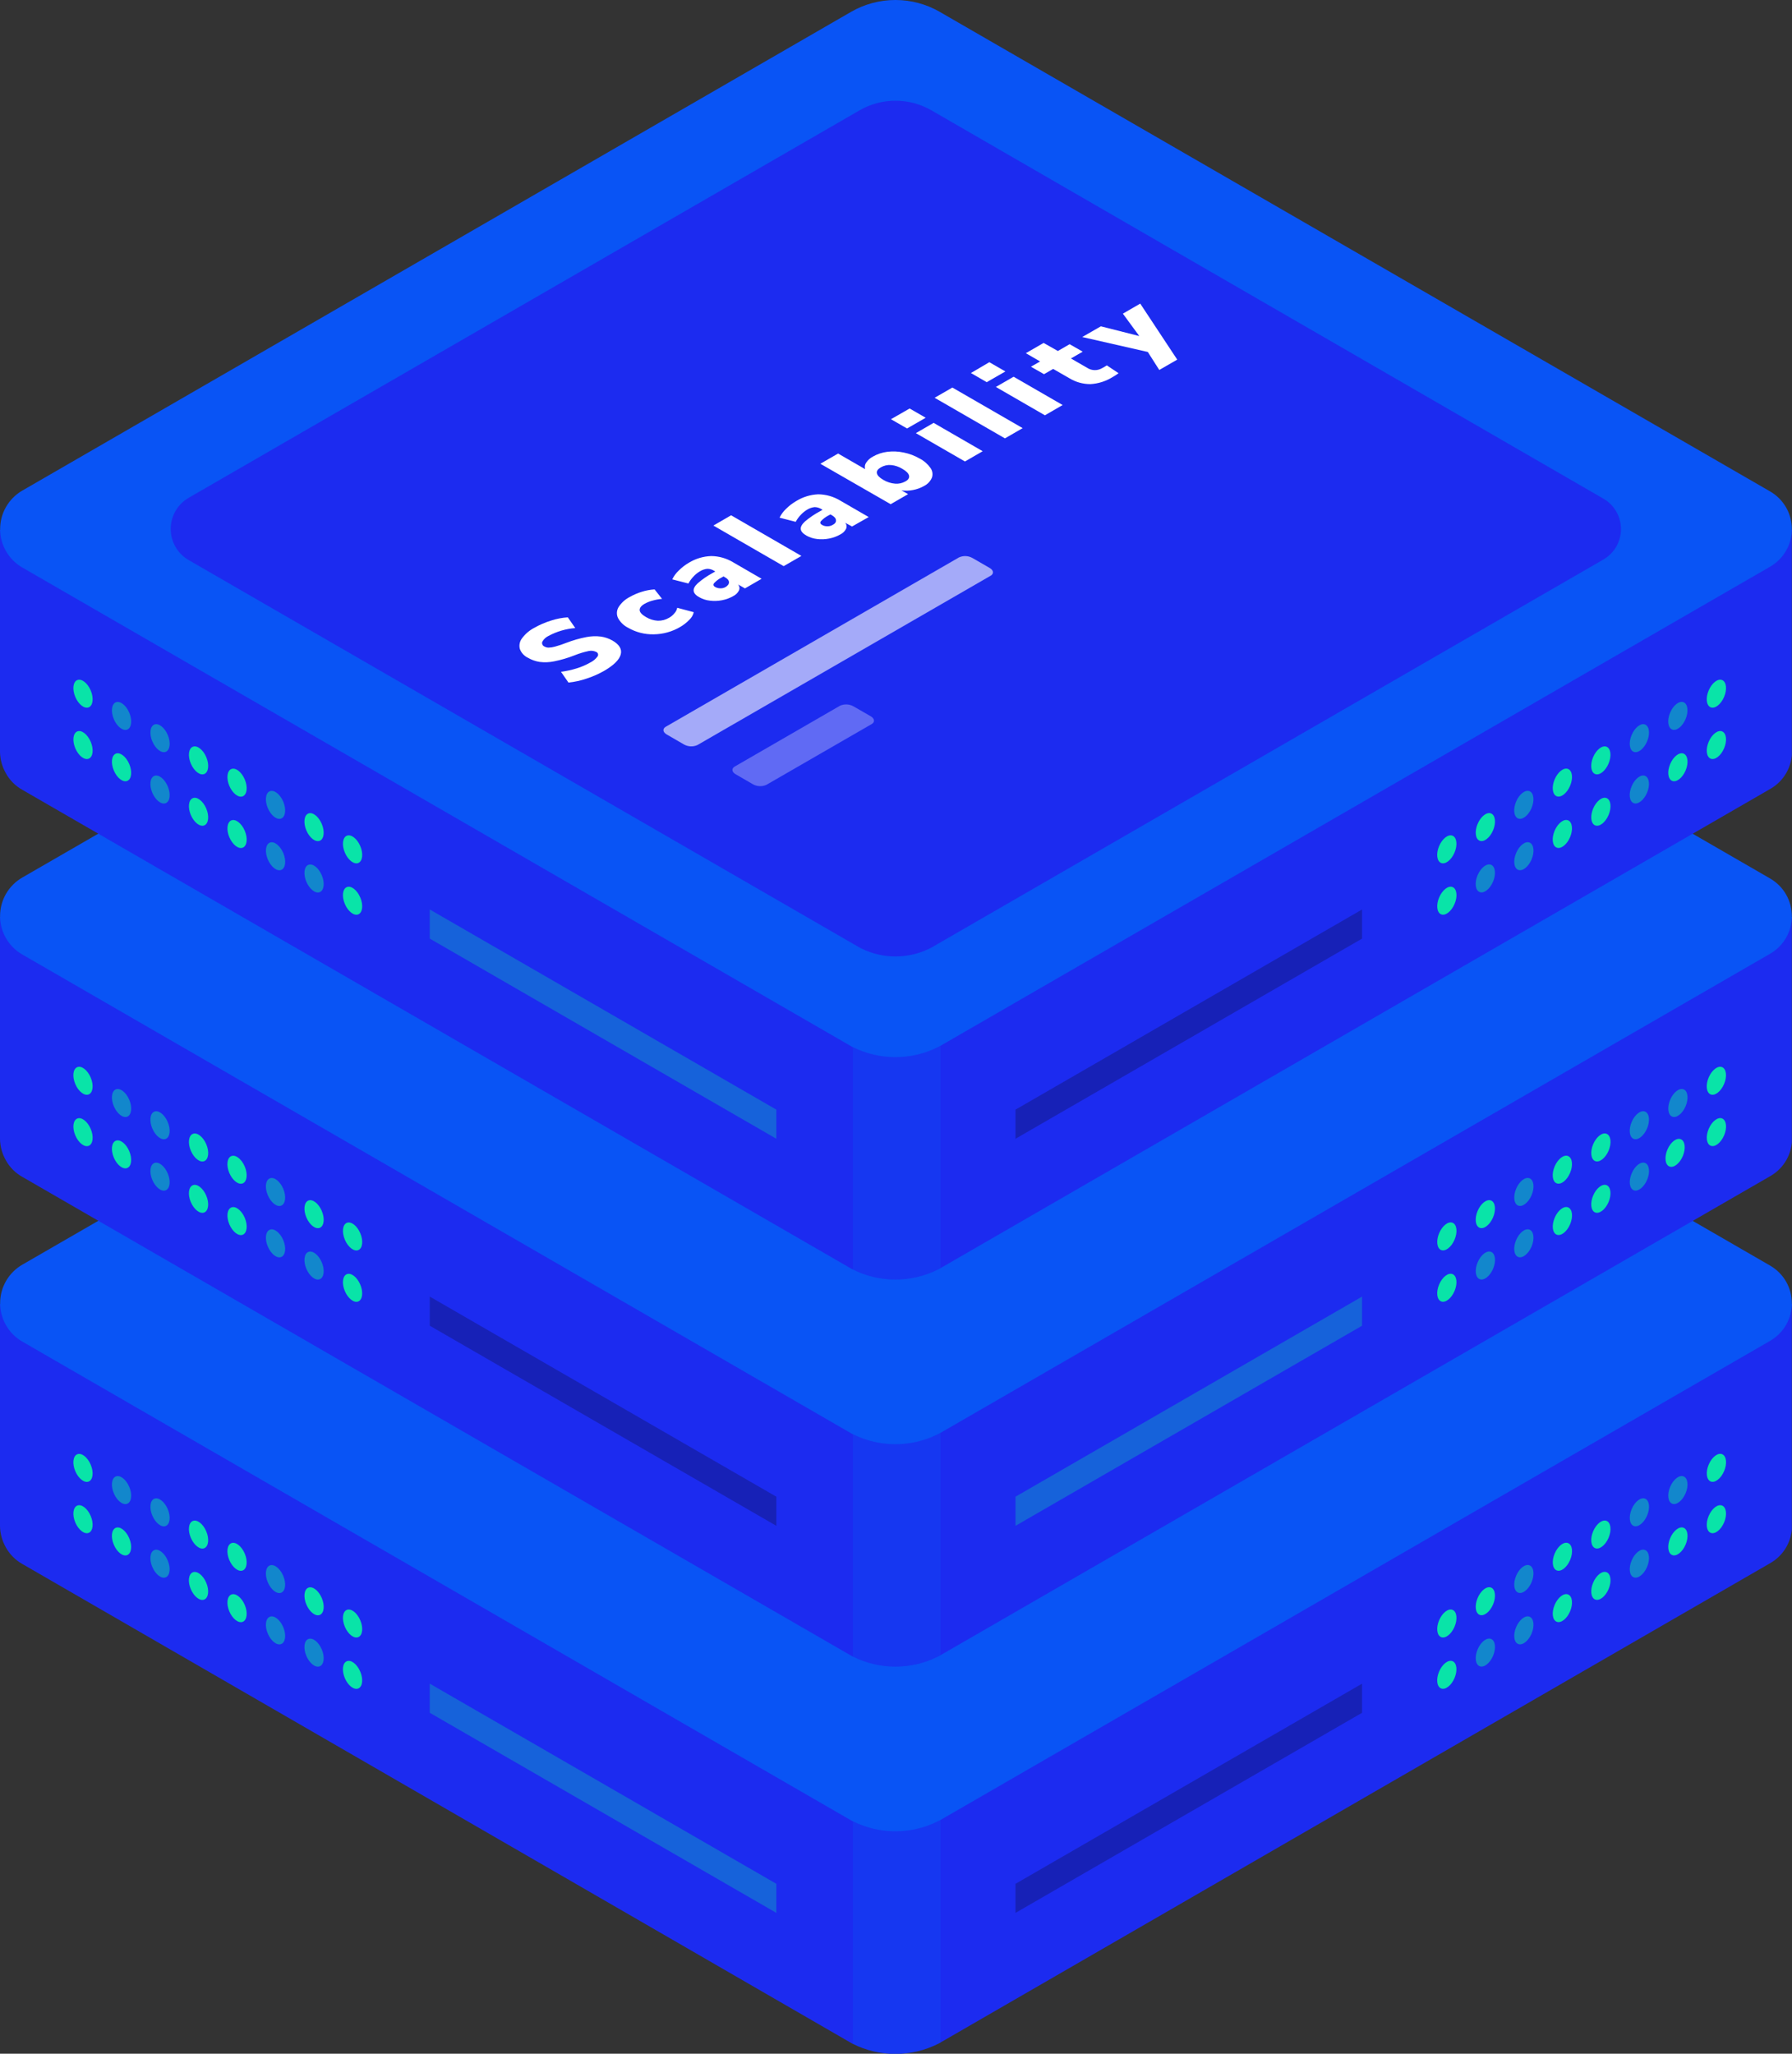 <svg width="480" height="550" viewBox="0 0 480 550" fill="none" xmlns="http://www.w3.org/2000/svg">
<rect x="0" y="0" width="480" height="550" fill="#333333" stroke="none"/>
<g clip-path="url(#clip0_1_2562)">
<path d="M480 349.22V408.33C480.047 410.41 479.531 412.465 478.506 414.276C477.482 416.087 475.987 417.588 474.18 418.62L251.92 547L251.46 547.26L251.24 547.36C247.701 549.131 243.798 550.052 239.84 550.052C235.882 550.052 231.979 549.131 228.44 547.36L228.22 547.26L6 418.86C4.152 417.823 2.627 416.298 1.59 414.45C0.596 412.718 0.049 410.766 0 408.77L0 349.22H90.83L227.92 270.08C231.539 267.982 235.647 266.878 239.83 266.878C244.013 266.878 248.121 267.982 251.74 270.08L388.82 349.22H480Z" fill="#1C2BF0"/>
<path d="M474.14 359.09L251.92 487.4L251.46 487.66L251.24 487.75C247.702 489.525 243.798 490.45 239.84 490.45C235.882 490.45 231.978 489.525 228.44 487.75L228.22 487.66L6 359.3C4.186 358.258 2.68 356.756 1.632 354.946C0.584 353.136 0.032 351.082 0.032 348.99C0.032 346.898 0.584 344.844 1.632 343.034C2.68 341.224 4.186 339.722 6 338.68L228 210.53C231.622 208.432 235.734 207.327 239.92 207.327C244.106 207.327 248.218 208.432 251.84 210.53L474.14 338.94C475.909 339.96 477.379 341.429 478.401 343.197C479.422 344.966 479.96 346.972 479.96 349.015C479.96 351.058 479.422 353.064 478.401 354.833C477.379 356.601 475.909 358.07 474.14 359.09Z" fill="#0954F5"/>
<path opacity="0.3" d="M251.92 487.4V547L251.46 547.26L251.24 547.36C247.701 549.131 243.797 550.052 239.84 550.052C235.882 550.052 231.979 549.131 228.44 547.36V487.75C231.978 489.525 235.882 490.45 239.84 490.45C243.798 490.45 247.702 489.525 251.24 487.75L251.46 487.66L251.92 487.4Z" fill="#0954F5"/>
<path d="M389.608 435.663C390.464 433.65 390.236 431.626 389.097 431.142C387.959 430.658 386.342 431.896 385.486 433.909C384.629 435.921 384.858 437.945 385.996 438.43C387.135 438.914 388.752 437.675 389.608 435.663Z" fill="#09E4A8"/>
<path d="M399.924 429.697C400.78 427.685 400.551 425.661 399.413 425.176C398.275 424.692 396.658 425.931 395.801 427.943C394.945 429.956 395.174 431.98 396.312 432.464C397.45 432.948 399.067 431.71 399.924 429.697Z" fill="#09E4A8"/>
<path opacity="0.5" d="M410.236 423.747C411.093 421.734 410.864 419.71 409.726 419.226C408.587 418.741 406.97 419.98 406.114 421.993C405.258 424.005 405.486 426.029 406.625 426.514C407.763 426.998 409.38 425.759 410.236 423.747Z" fill="#09E4A8"/>
<path d="M420.562 417.791C421.418 415.779 421.19 413.754 420.051 413.27C418.913 412.786 417.296 414.024 416.44 416.037C415.583 418.049 415.812 420.073 416.95 420.558C418.089 421.042 419.706 419.803 420.562 417.791Z" fill="#09E4A8"/>
<path d="M430.865 411.841C431.721 409.828 431.492 407.804 430.354 407.32C429.216 406.835 427.599 408.074 426.742 410.086C425.886 412.099 426.115 414.123 427.253 414.607C428.391 415.092 430.008 413.853 430.865 411.841Z" fill="#09E4A8"/>
<path opacity="0.5" d="M441.186 405.884C442.043 403.872 441.814 401.848 440.676 401.363C439.537 400.879 437.92 402.118 437.064 404.13C436.208 406.142 436.436 408.166 437.575 408.651C438.713 409.135 440.33 407.896 441.186 405.884Z" fill="#09E4A8"/>
<path opacity="0.5" d="M451.493 399.924C452.349 397.912 452.121 395.888 450.982 395.404C449.844 394.919 448.227 396.158 447.371 398.17C446.514 400.183 446.743 402.207 447.881 402.691C449.02 403.176 450.637 401.937 451.493 399.924Z" fill="#09E4A8"/>
<path d="M461.814 393.978C462.671 391.965 462.442 389.941 461.304 389.457C460.165 388.973 458.548 390.211 457.692 392.224C456.836 394.236 457.064 396.26 458.203 396.745C459.341 397.229 460.958 395.99 461.814 393.978Z" fill="#09E4A8"/>
<path d="M389.601 449.406C390.457 447.394 390.228 445.37 389.09 444.886C387.952 444.401 386.335 445.64 385.478 447.652C384.622 449.665 384.851 451.689 385.989 452.173C387.127 452.658 388.744 451.419 389.601 449.406Z" fill="#09E4A8"/>
<path opacity="0.5" d="M399.926 443.451C400.782 441.438 400.554 439.414 399.415 438.93C398.277 438.445 396.66 439.684 395.804 441.697C394.947 443.709 395.176 445.733 396.314 446.218C397.453 446.702 399.07 445.463 399.926 443.451Z" fill="#09E4A8"/>
<path opacity="0.5" d="M410.239 437.5C411.095 435.488 410.866 433.464 409.728 432.979C408.59 432.495 406.973 433.734 406.116 435.746C405.26 437.759 405.489 439.783 406.627 440.267C407.765 440.751 409.382 439.513 410.239 437.5Z" fill="#09E4A8"/>
<path d="M420.554 431.545C421.41 429.532 421.182 427.508 420.043 427.024C418.905 426.539 417.288 427.778 416.432 429.79C415.576 431.803 415.804 433.827 416.943 434.311C418.081 434.796 419.698 433.557 420.554 431.545Z" fill="#09E4A8"/>
<path d="M430.867 425.584C431.723 423.572 431.495 421.548 430.356 421.063C429.218 420.579 427.601 421.818 426.745 423.83C425.888 425.843 426.117 427.867 427.255 428.351C428.394 428.835 430.011 427.597 430.867 425.584Z" fill="#09E4A8"/>
<path opacity="0.5" d="M441.179 419.638C442.035 417.625 441.806 415.601 440.668 415.117C439.53 414.632 437.913 415.871 437.056 417.884C436.2 419.896 436.429 421.92 437.567 422.404C438.705 422.889 440.322 421.65 441.179 419.638Z" fill="#09E4A8"/>
<path d="M451.495 413.678C452.351 411.666 452.123 409.641 450.984 409.157C449.846 408.673 448.229 409.911 447.373 411.924C446.516 413.936 446.745 415.96 447.883 416.445C449.022 416.929 450.639 415.69 451.495 413.678Z" fill="#09E4A8"/>
<path d="M461.807 407.731C462.663 405.719 462.434 403.695 461.296 403.211C460.158 402.726 458.541 403.965 457.685 405.977C456.828 407.99 457.057 410.014 458.195 410.498C459.334 410.983 460.951 409.744 461.807 407.731Z" fill="#09E4A8"/>
<path d="M95.986 438.435C97.124 437.951 97.353 435.927 96.497 433.914C95.64 431.902 94.023 430.663 92.885 431.147C91.747 431.632 91.518 433.656 92.374 435.668C93.231 437.681 94.847 438.92 95.986 438.435Z" fill="#09E4A8"/>
<path d="M85.679 432.487C86.818 432.003 87.046 429.979 86.19 427.966C85.334 425.954 83.717 424.715 82.579 425.199C81.44 425.684 81.212 427.708 82.068 429.72C82.924 431.733 84.541 432.971 85.679 432.487Z" fill="#09E4A8"/>
<path opacity="0.5" d="M75.35 426.533C76.488 426.049 76.717 424.025 75.861 422.013C75.004 420 73.387 418.761 72.249 419.246C71.111 419.73 70.882 421.754 71.738 423.767C72.594 425.779 74.212 427.018 75.35 426.533Z" fill="#09E4A8"/>
<path d="M65.043 420.575C66.182 420.091 66.41 418.067 65.554 416.054C64.698 414.042 63.081 412.803 61.942 413.288C60.804 413.772 60.575 415.796 61.432 417.808C62.288 419.821 63.905 421.06 65.043 420.575Z" fill="#09E4A8"/>
<path d="M54.733 414.618C55.871 414.133 56.1 412.109 55.244 410.097C54.387 408.084 52.77 406.846 51.632 407.33C50.494 407.814 50.265 409.838 51.121 411.851C51.978 413.863 53.595 415.102 54.733 414.618Z" fill="#09E4A8"/>
<path opacity="0.5" d="M44.417 408.663C45.555 408.179 45.784 406.155 44.928 404.143C44.071 402.13 42.454 400.891 41.316 401.376C40.178 401.86 39.949 403.884 40.805 405.897C41.662 407.909 43.279 409.148 44.417 408.663Z" fill="#09E4A8"/>
<path opacity="0.5" d="M34.107 402.706C35.245 402.222 35.474 400.197 34.617 398.185C33.761 396.173 32.144 394.934 31.006 395.418C29.867 395.903 29.639 397.927 30.495 399.939C31.351 401.952 32.968 403.19 34.107 402.706Z" fill="#09E4A8"/>
<path d="M23.781 396.762C24.919 396.277 25.148 394.253 24.292 392.241C23.435 390.228 21.818 388.99 20.68 389.474C19.542 389.958 19.313 391.982 20.169 393.995C21.026 396.007 22.643 397.246 23.781 396.762Z" fill="#09E4A8"/>
<path d="M95.98 452.187C97.118 451.703 97.347 449.679 96.49 447.667C95.634 445.654 94.017 444.415 92.879 444.9C91.74 445.384 91.512 447.408 92.368 449.421C93.224 451.433 94.841 452.672 95.98 452.187Z" fill="#09E4A8"/>
<path opacity="0.5" d="M85.673 446.239C86.811 445.755 87.04 443.731 86.184 441.718C85.328 439.706 83.71 438.467 82.572 438.952C81.434 439.436 81.205 441.46 82.061 443.472C82.918 445.485 84.535 446.724 85.673 446.239Z" fill="#09E4A8"/>
<path opacity="0.5" d="M75.353 440.276C76.492 439.791 76.72 437.767 75.864 435.755C75.008 433.742 73.391 432.504 72.252 432.988C71.114 433.472 70.885 435.496 71.742 437.509C72.598 439.521 74.215 440.76 75.353 440.276Z" fill="#09E4A8"/>
<path d="M65.047 434.327C66.185 433.843 66.414 431.819 65.558 429.807C64.701 427.794 63.084 426.555 61.946 427.04C60.808 427.524 60.579 429.548 61.435 431.561C62.291 433.573 63.908 434.812 65.047 434.327Z" fill="#09E4A8"/>
<path d="M54.726 428.37C55.865 427.886 56.093 425.862 55.237 423.849C54.381 421.837 52.764 420.598 51.625 421.082C50.487 421.567 50.258 423.591 51.115 425.603C51.971 427.616 53.588 428.854 54.726 428.37Z" fill="#09E4A8"/>
<path opacity="0.5" d="M44.411 422.416C45.549 421.931 45.778 419.907 44.921 417.895C44.065 415.882 42.448 414.644 41.31 415.128C40.171 415.612 39.943 417.636 40.799 419.649C41.655 421.661 43.272 422.9 44.411 422.416Z" fill="#09E4A8"/>
<path d="M34.1 416.458C35.239 415.974 35.467 413.95 34.611 411.937C33.755 409.925 32.138 408.686 30.999 409.171C29.861 409.655 29.632 411.679 30.489 413.691C31.345 415.704 32.962 416.943 34.1 416.458Z" fill="#09E4A8"/>
<path d="M23.784 410.504C24.923 410.019 25.151 407.995 24.295 405.983C23.439 403.971 21.822 402.732 20.683 403.216C19.545 403.701 19.317 405.725 20.173 407.737C21.029 409.749 22.646 410.988 23.784 410.504Z" fill="#09E4A8"/>
<path opacity="0.3" d="M364.84 458.7L272.01 512.29V504.5L364.84 450.9V458.7Z" fill="#0A0D35"/>
<path opacity="0.3" d="M115.12 458.7L207.95 512.29V504.5L115.12 450.9V458.7Z" fill="#09E4A8"/>
<path d="M480 245.56V304.67C480.053 306.762 479.536 308.828 478.504 310.648C477.471 312.468 475.963 313.973 474.14 315L251.92 443.28L251.46 443.54L251.24 443.64C247.701 445.411 243.798 446.333 239.84 446.333C235.882 446.333 231.979 445.411 228.44 443.64L228.22 443.54L6 315.19C4.148 314.159 2.621 312.632 1.59 310.78C0.597 309.051 0.051 307.103 0 305.11L0 245.56H90.83L227.92 166.41C231.54 164.317 235.648 163.216 239.83 163.216C244.012 163.216 248.12 164.317 251.74 166.41L388.82 245.56H480Z" fill="#1C2BF0"/>
<path d="M474.14 255.42L251.92 383.73L251.46 383.99L251.24 384.09C247.701 385.861 243.798 386.783 239.84 386.783C235.883 386.783 231.979 385.861 228.44 384.09L228.22 383.99L6 255.64C4.182 254.6 2.671 253.097 1.62 251.285C0.569 249.473 0.015 247.415 0.015 245.32C0.015 243.225 0.569 241.167 1.62 239.355C2.671 237.543 4.182 236.04 6 235L228 106.84C231.624 104.747 235.735 103.645 239.92 103.645C244.105 103.645 248.216 104.747 251.84 106.84L474.14 235.27C475.91 236.29 477.379 237.759 478.401 239.527C479.423 241.296 479.961 243.302 479.961 245.345C479.961 247.388 479.423 249.394 478.401 251.163C477.379 252.931 475.91 254.4 474.14 255.42Z" fill="#0954F5"/>
<path opacity="0.3" d="M251.92 383.73V443.28L251.46 443.54L251.24 443.64C247.701 445.411 243.797 446.332 239.84 446.332C235.882 446.332 231.979 445.411 228.44 443.64V384.09C231.979 385.861 235.882 386.782 239.84 386.782C243.797 386.782 247.701 385.861 251.24 384.09L251.46 383.99L251.92 383.73Z" fill="#0954F5"/>
<path d="M389.614 331.996C390.47 329.984 390.242 327.96 389.103 327.476C387.965 326.991 386.348 328.23 385.492 330.242C384.635 332.255 384.864 334.279 386.002 334.763C387.141 335.248 388.758 334.009 389.614 331.996Z" fill="#09E4A8"/>
<path d="M399.92 326.037C400.777 324.024 400.548 322 399.41 321.516C398.271 321.032 396.654 322.27 395.798 324.283C394.942 326.295 395.17 328.319 396.309 328.804C397.447 329.288 399.064 328.049 399.92 326.037Z" fill="#09E4A8"/>
<path opacity="0.5" d="M410.242 320.09C411.098 318.078 410.87 316.054 409.731 315.569C408.593 315.085 406.976 316.324 406.12 318.336C405.264 320.349 405.492 322.373 406.63 322.857C407.769 323.341 409.386 322.103 410.242 320.09Z" fill="#09E4A8"/>
<path d="M420.549 314.131C421.405 312.118 421.176 310.094 420.038 309.61C418.9 309.125 417.283 310.364 416.426 312.377C415.57 314.389 415.799 316.413 416.937 316.897C418.076 317.382 419.692 316.143 420.549 314.131Z" fill="#09E4A8"/>
<path d="M430.871 308.174C431.727 306.162 431.498 304.138 430.36 303.653C429.222 303.169 427.605 304.408 426.748 306.42C425.892 308.432 426.121 310.457 427.259 310.941C428.397 311.425 430.014 310.187 430.871 308.174Z" fill="#09E4A8"/>
<path opacity="0.5" d="M441.173 302.224C442.029 300.211 441.801 298.187 440.662 297.703C439.524 297.218 437.907 298.457 437.051 300.47C436.194 302.482 436.423 304.506 437.561 304.99C438.7 305.475 440.317 304.236 441.173 302.224Z" fill="#09E4A8"/>
<path opacity="0.5" d="M451.499 296.268C452.355 294.256 452.126 292.231 450.988 291.747C449.85 291.263 448.233 292.501 447.376 294.514C446.52 296.526 446.749 298.55 447.887 299.035C449.025 299.519 450.642 298.28 451.499 296.268Z" fill="#09E4A8"/>
<path d="M461.801 290.318C462.658 288.305 462.429 286.281 461.291 285.797C460.152 285.312 458.535 286.551 457.679 288.563C456.823 290.576 457.051 292.6 458.19 293.084C459.328 293.569 460.945 292.33 461.801 290.318Z" fill="#09E4A8"/>
<path d="M389.606 345.75C390.463 343.738 390.234 341.713 389.096 341.229C387.957 340.745 386.34 341.983 385.484 343.996C384.628 346.008 384.856 348.032 385.995 348.517C387.133 349.001 388.75 347.762 389.606 345.75Z" fill="#09E4A8"/>
<path opacity="0.5" d="M399.932 339.794C400.788 337.782 400.559 335.758 399.421 335.273C398.283 334.789 396.666 336.028 395.81 338.04C394.953 340.053 395.182 342.077 396.32 342.561C397.459 343.045 399.076 341.807 399.932 339.794Z" fill="#09E4A8"/>
<path opacity="0.5" d="M410.235 333.844C411.091 331.831 410.862 329.807 409.724 329.323C408.586 328.839 406.969 330.077 406.112 332.09C405.256 334.102 405.485 336.126 406.623 336.611C407.761 337.095 409.378 335.856 410.235 333.844Z" fill="#09E4A8"/>
<path d="M420.56 327.878C421.416 325.866 421.188 323.842 420.049 323.357C418.911 322.873 417.294 324.112 416.438 326.124C415.581 328.137 415.81 330.161 416.948 330.645C418.087 331.129 419.704 329.891 420.56 327.878Z" fill="#09E4A8"/>
<path d="M430.863 321.928C431.719 319.915 431.49 317.891 430.352 317.407C429.214 316.922 427.597 318.161 426.74 320.174C425.884 322.186 426.113 324.21 427.251 324.695C428.389 325.179 430.006 323.94 430.863 321.928Z" fill="#09E4A8"/>
<path opacity="0.5" d="M441.185 315.981C442.041 313.969 441.812 311.945 440.674 311.46C439.535 310.976 437.918 312.215 437.062 314.227C436.206 316.24 436.435 318.264 437.573 318.748C438.711 319.232 440.328 317.994 441.185 315.981Z" fill="#09E4A8"/>
<path d="M450.75 309.617C451.603 307.605 451.372 305.583 450.234 305.101C449.096 304.618 447.482 305.858 446.629 307.87C445.776 309.882 446.007 311.904 447.145 312.387C448.283 312.869 449.898 311.629 450.75 309.617Z" fill="#09E4A8"/>
<path d="M461.813 304.065C462.669 302.053 462.44 300.029 461.302 299.544C460.164 299.06 458.547 300.299 457.69 302.311C456.834 304.323 457.063 306.348 458.201 306.832C459.339 307.316 460.956 306.078 461.813 304.065Z" fill="#09E4A8"/>
<path d="M95.99 334.781C97.128 334.297 97.356 332.273 96.5 330.26C95.644 328.248 94.027 327.009 92.889 327.493C91.75 327.978 91.522 330.002 92.378 332.014C93.234 334.027 94.851 335.265 95.99 334.781Z" fill="#09E4A8"/>
<path d="M85.679 328.814C86.817 328.329 87.046 326.305 86.19 324.293C85.333 322.28 83.716 321.042 82.578 321.526C81.44 322.01 81.211 324.034 82.067 326.047C82.924 328.059 84.541 329.298 85.679 328.814Z" fill="#09E4A8"/>
<path opacity="0.5" d="M75.353 322.869C76.492 322.385 76.72 320.361 75.864 318.348C75.008 316.336 73.391 315.097 72.252 315.582C71.114 316.066 70.885 318.09 71.742 320.102C72.598 322.115 74.215 323.354 75.353 322.869Z" fill="#09E4A8"/>
<path d="M65.043 316.912C66.181 316.428 66.41 314.403 65.554 312.391C64.697 310.379 63.08 309.14 61.942 309.624C60.804 310.109 60.575 312.133 61.431 314.145C62.288 316.158 63.905 317.396 65.043 316.912Z" fill="#09E4A8"/>
<path d="M54.736 310.954C55.875 310.469 56.103 308.445 55.247 306.433C54.391 304.42 52.774 303.182 51.635 303.666C50.497 304.15 50.268 306.174 51.125 308.187C51.981 310.199 53.598 311.438 54.736 310.954Z" fill="#09E4A8"/>
<path opacity="0.5" d="M44.417 305C45.555 304.516 45.784 302.492 44.927 300.479C44.071 298.467 42.454 297.228 41.316 297.712C40.178 298.197 39.949 300.221 40.805 302.233C41.661 304.246 43.278 305.484 44.417 305Z" fill="#09E4A8"/>
<path opacity="0.5" d="M34.11 299.042C35.248 298.557 35.477 296.533 34.621 294.521C33.764 292.508 32.148 291.27 31.009 291.754C29.871 292.238 29.642 294.263 30.498 296.275C31.355 298.287 32.972 299.526 34.11 299.042Z" fill="#09E4A8"/>
<path d="M23.78 293.088C24.919 292.604 25.148 290.58 24.291 288.567C23.435 286.555 21.818 285.316 20.68 285.801C19.541 286.285 19.313 288.309 20.169 290.321C21.025 292.334 22.642 293.573 23.78 293.088Z" fill="#09E4A8"/>
<path d="M95.983 348.533C97.121 348.049 97.35 346.025 96.494 344.012C95.638 342 94.021 340.761 92.882 341.246C91.744 341.73 91.515 343.754 92.371 345.767C93.228 347.779 94.845 349.018 95.983 348.533Z" fill="#09E4A8"/>
<path opacity="0.5" d="M85.677 342.575C86.815 342.091 87.043 340.067 86.187 338.054C85.331 336.042 83.714 334.803 82.576 335.287C81.437 335.772 81.209 337.796 82.065 339.808C82.921 341.821 84.538 343.059 85.677 342.575Z" fill="#09E4A8"/>
<path opacity="0.5" d="M75.357 336.622C76.495 336.137 76.724 334.113 75.868 332.101C75.011 330.088 73.394 328.85 72.256 329.334C71.118 329.818 70.889 331.842 71.745 333.855C72.602 335.867 74.219 337.106 75.357 336.622Z" fill="#09E4A8"/>
<path d="M65.05 330.663C66.189 330.179 66.417 328.155 65.561 326.142C64.705 324.13 63.088 322.891 61.949 323.376C60.811 323.86 60.582 325.884 61.439 327.896C62.295 329.909 63.912 331.148 65.05 330.663Z" fill="#09E4A8"/>
<path d="M54.73 324.706C55.868 324.221 56.097 322.197 55.241 320.185C54.384 318.172 52.767 316.934 51.629 317.418C50.491 317.903 50.262 319.927 51.118 321.939C51.975 323.951 53.592 325.19 54.73 324.706Z" fill="#09E4A8"/>
<path opacity="0.5" d="M44.414 318.762C45.553 318.277 45.781 316.253 44.925 314.241C44.069 312.228 42.452 310.989 41.313 311.474C40.175 311.958 39.946 313.982 40.803 315.995C41.659 318.007 43.276 319.246 44.414 318.762Z" fill="#09E4A8"/>
<path d="M34.104 312.794C35.242 312.31 35.471 310.286 34.614 308.273C33.758 306.261 32.141 305.022 31.003 305.506C29.864 305.991 29.636 308.015 30.492 310.027C31.348 312.04 32.965 313.278 34.104 312.794Z" fill="#09E4A8"/>
<path d="M23.788 306.85C24.926 306.365 25.155 304.341 24.299 302.329C23.442 300.316 21.826 299.078 20.687 299.562C19.549 300.046 19.32 302.07 20.177 304.083C21.033 306.095 22.65 307.334 23.788 306.85Z" fill="#09E4A8"/>
<path opacity="0.3" d="M364.84 355.04L272.01 408.63V400.83L364.84 347.24V355.04Z" fill="#09E4A8"/>
<path opacity="0.3" d="M115.12 355.04L207.95 408.63V400.83L115.12 347.24V355.04Z" fill="#0A0D35"/>
<path d="M480 141.89V201C480.048 203.079 479.533 205.133 478.508 206.943C477.483 208.753 475.988 210.251 474.18 211.28L251.92 339.62L251.46 339.88L251.24 339.98C247.701 341.751 243.798 342.672 239.84 342.672C235.882 342.672 231.979 341.751 228.44 339.98L228.22 339.88L6 211.53C4.148 210.499 2.621 208.972 1.59 207.12C0.596 205.388 0.049 203.436 0 201.44L0 141.89H90.83L227.92 62.75C231.539 60.653 235.647 59.548 239.83 59.548C244.013 59.548 248.121 60.653 251.74 62.75L388.82 141.89H480Z" fill="#1C2BF0"/>
<path d="M474.14 151.76L251.92 280.07L251.46 280.33L251.24 280.43C247.701 282.201 243.798 283.122 239.84 283.122C235.883 283.122 231.979 282.201 228.44 280.43L228.22 280.33L6 152C4.187 150.957 2.68 149.454 1.633 147.643C0.585 145.832 0.034 143.777 0.034 141.685C0.034 139.593 0.585 137.538 1.633 135.727C2.68 133.916 4.187 132.413 6 131.37L227.92 3.2C231.542 1.102 235.654 -0.003 239.84 -0.003C244.026 -0.003 248.138 1.102 251.76 3.2L474.14 131.61C475.91 132.63 477.379 134.099 478.401 135.867C479.423 137.636 479.96 139.642 479.96 141.685C479.96 143.728 479.423 145.734 478.401 147.503C477.379 149.271 475.91 150.74 474.14 151.76Z" fill="#0954F5"/>
<path d="M429.52 149.82L249.64 253.68L249.27 253.89L249.1 253.97C246.235 255.405 243.075 256.152 239.87 256.152C236.666 256.152 233.505 255.405 230.64 253.97L230.46 253.89L50.55 150C49.084 149.155 47.866 147.939 47.019 146.474C46.172 145.009 45.726 143.347 45.726 141.655C45.726 139.963 46.172 138.301 47.019 136.836C47.866 135.37 49.084 134.155 50.55 133.31L230.22 29.56C233.152 27.865 236.479 26.973 239.865 26.973C243.252 26.973 246.578 27.865 249.51 29.56L429.51 133.56C430.932 134.388 432.112 135.574 432.933 137C433.753 138.426 434.186 140.042 434.187 141.687C434.188 143.332 433.757 144.949 432.939 146.376C432.12 147.803 430.941 148.991 429.52 149.82Z" fill="#1C2BF0"/>
<path opacity="0.3" d="M251.92 280.07V339.62L251.46 339.88L251.24 339.98C247.701 341.751 243.797 342.672 239.84 342.672C235.882 342.672 231.979 341.751 228.44 339.98V280.43C231.979 282.201 235.882 283.122 239.84 283.122C243.797 283.122 247.701 282.201 251.24 280.43L251.46 280.33L251.92 280.07Z" fill="#0954F5"/>
<path d="M389.601 228.336C390.457 226.324 390.228 224.3 389.09 223.815C387.952 223.331 386.335 224.57 385.478 226.582C384.622 228.594 384.851 230.618 385.989 231.103C387.127 231.587 388.744 230.349 389.601 228.336Z" fill="#09E4A8"/>
<path d="M399.926 222.38C400.783 220.368 400.554 218.344 399.416 217.859C398.277 217.375 396.66 218.614 395.804 220.626C394.948 222.639 395.176 224.663 396.315 225.147C397.453 225.632 399.07 224.393 399.926 222.38Z" fill="#09E4A8"/>
<path opacity="0.5" d="M410.229 216.42C411.085 214.407 410.857 212.383 409.718 211.899C408.58 211.415 406.963 212.653 406.107 214.666C405.25 216.678 405.479 218.702 406.617 219.187C407.756 219.671 409.373 218.432 410.229 216.42Z" fill="#09E4A8"/>
<path d="M420.555 210.464C421.411 208.452 421.182 206.428 420.044 205.943C418.906 205.459 417.289 206.698 416.432 208.71C415.576 210.723 415.805 212.747 416.943 213.231C418.081 213.715 419.698 212.477 420.555 210.464Z" fill="#09E4A8"/>
<path d="M430.857 204.514C431.713 202.501 431.485 200.477 430.346 199.993C429.208 199.508 427.591 200.747 426.735 202.76C425.878 204.772 426.107 206.796 427.245 207.281C428.384 207.765 430.001 206.526 430.857 204.514Z" fill="#09E4A8"/>
<path opacity="0.5" d="M441.179 198.567C442.035 196.555 441.807 194.531 440.668 194.046C439.53 193.562 437.913 194.801 437.057 196.813C436.2 198.826 436.429 200.85 437.567 201.334C438.706 201.818 440.323 200.58 441.179 198.567Z" fill="#09E4A8"/>
<path opacity="0.5" d="M451.485 192.598C452.342 190.585 452.113 188.561 450.975 188.077C449.836 187.592 448.219 188.831 447.363 190.844C446.507 192.856 446.735 194.88 447.874 195.364C449.012 195.849 450.629 194.61 451.485 192.598Z" fill="#09E4A8"/>
<path d="M461.807 186.651C462.663 184.639 462.435 182.615 461.296 182.13C460.158 181.646 458.541 182.885 457.685 184.897C456.828 186.909 457.057 188.934 458.195 189.418C459.334 189.902 460.951 188.664 461.807 186.651Z" fill="#09E4A8"/>
<path d="M389.612 242.094C390.468 240.081 390.24 238.057 389.101 237.573C387.963 237.088 386.346 238.327 385.49 240.339C384.633 242.352 384.862 244.376 386 244.86C387.139 245.345 388.756 244.106 389.612 242.094Z" fill="#09E4A8"/>
<path opacity="0.5" d="M399.919 236.124C400.775 234.111 400.546 232.087 399.408 231.603C398.27 231.119 396.653 232.357 395.796 234.37C394.94 236.382 395.169 238.406 396.307 238.891C397.445 239.375 399.062 238.136 399.919 236.124Z" fill="#09E4A8"/>
<path opacity="0.5" d="M410.24 230.177C411.097 228.165 410.868 226.141 409.73 225.657C408.591 225.172 406.974 226.411 406.118 228.423C405.262 230.436 405.49 232.46 406.629 232.944C407.767 233.429 409.384 232.19 410.24 230.177Z" fill="#09E4A8"/>
<path d="M420.547 224.218C421.403 222.205 421.174 220.181 420.036 219.697C418.898 219.213 417.281 220.451 416.424 222.464C415.568 224.476 415.797 226.5 416.935 226.985C418.074 227.469 419.691 226.23 420.547 224.218Z" fill="#09E4A8"/>
<path d="M430.869 218.271C431.725 216.259 431.496 214.235 430.358 213.75C429.22 213.266 427.603 214.505 426.746 216.517C425.89 218.53 426.119 220.554 427.257 221.038C428.395 221.522 430.012 220.284 430.869 218.271Z" fill="#09E4A8"/>
<path opacity="0.5" d="M441.171 212.311C442.027 210.298 441.799 208.274 440.66 207.79C439.522 207.306 437.905 208.544 437.049 210.557C436.192 212.569 436.421 214.593 437.559 215.078C438.698 215.562 440.315 214.323 441.171 212.311Z" fill="#09E4A8"/>
<path d="M451.497 206.355C452.353 204.343 452.124 202.319 450.986 201.834C449.848 201.35 448.231 202.589 447.374 204.601C446.518 206.613 446.747 208.638 447.885 209.122C449.023 209.606 450.64 208.368 451.497 206.355Z" fill="#09E4A8"/>
<path d="M461.809 200.405C462.666 198.392 462.437 196.368 461.299 195.884C460.16 195.399 458.543 196.638 457.687 198.651C456.831 200.663 457.059 202.687 458.198 203.171C459.336 203.656 460.953 202.417 461.809 200.405Z" fill="#09E4A8"/>
<path d="M95.989 231.108C97.127 230.623 97.356 228.599 96.5 226.587C95.643 224.574 94.026 223.336 92.888 223.82C91.75 224.304 91.521 226.328 92.377 228.341C93.234 230.353 94.851 231.592 95.989 231.108Z" fill="#09E4A8"/>
<path d="M85.673 225.159C86.811 224.675 87.04 222.651 86.183 220.639C85.327 218.626 83.71 217.387 82.572 217.872C81.433 218.356 81.205 220.38 82.061 222.393C82.917 224.405 84.534 225.644 85.673 225.159Z" fill="#09E4A8"/>
<path opacity="0.5" d="M75.353 219.196C76.491 218.712 76.72 216.687 75.864 214.675C75.007 212.663 73.39 211.424 72.252 211.908C71.114 212.393 70.885 214.417 71.741 216.429C72.598 218.442 74.215 219.68 75.353 219.196Z" fill="#09E4A8"/>
<path d="M65.046 213.248C66.185 212.763 66.413 210.739 65.557 208.727C64.701 206.714 63.084 205.476 61.945 205.96C60.807 206.444 60.578 208.468 61.435 210.481C62.291 212.493 63.908 213.732 65.046 213.248Z" fill="#09E4A8"/>
<path d="M54.736 207.28C55.874 206.796 56.103 204.772 55.247 202.759C54.391 200.747 52.773 199.508 51.635 199.993C50.497 200.477 50.268 202.501 51.124 204.513C51.981 206.526 53.598 207.765 54.736 207.28Z" fill="#09E4A8"/>
<path opacity="0.5" d="M44.42 201.336C45.559 200.852 45.787 198.827 44.931 196.815C44.075 194.803 42.458 193.564 41.319 194.048C40.181 194.533 39.953 196.557 40.809 198.569C41.665 200.582 43.282 201.82 44.42 201.336Z" fill="#09E4A8"/>
<path opacity="0.5" d="M34.11 195.378C35.248 194.894 35.477 192.87 34.621 190.858C33.764 188.845 32.147 187.606 31.009 188.091C29.871 188.575 29.642 190.599 30.498 192.612C31.355 194.624 32.971 195.863 34.11 195.378Z" fill="#09E4A8"/>
<path d="M23.784 189.424C24.922 188.94 25.151 186.916 24.295 184.903C23.439 182.891 21.822 181.652 20.683 182.136C19.545 182.621 19.316 184.645 20.172 186.657C21.029 188.67 22.646 189.908 23.784 189.424Z" fill="#09E4A8"/>
<path d="M95.987 244.869C97.125 244.385 97.354 242.361 96.497 240.348C95.641 238.336 94.024 237.097 92.886 237.582C91.747 238.066 91.519 240.09 92.375 242.102C93.231 244.115 94.848 245.354 95.987 244.869Z" fill="#09E4A8"/>
<path opacity="0.5" d="M85.676 238.912C86.815 238.427 87.043 236.403 86.187 234.391C85.331 232.378 83.714 231.14 82.575 231.624C81.437 232.108 81.208 234.132 82.065 236.145C82.921 238.157 84.538 239.396 85.676 238.912Z" fill="#09E4A8"/>
<path opacity="0.5" d="M75.36 232.957C76.499 232.473 76.727 230.449 75.871 228.437C75.015 226.424 73.398 225.185 72.259 225.67C71.121 226.154 70.892 228.178 71.749 230.191C72.605 232.203 74.222 233.442 75.36 232.957Z" fill="#09E4A8"/>
<path d="M65.05 227C66.188 226.516 66.417 224.492 65.561 222.479C64.704 220.467 63.087 219.228 61.949 219.712C60.811 220.197 60.582 222.221 61.438 224.233C62.295 226.246 63.912 227.484 65.05 227Z" fill="#09E4A8"/>
<path d="M54.733 221.042C55.872 220.557 56.1 218.533 55.244 216.521C54.388 214.508 52.771 213.27 51.633 213.754C50.494 214.238 50.266 216.262 51.122 218.275C51.978 220.287 53.595 221.526 54.733 221.042Z" fill="#09E4A8"/>
<path opacity="0.5" d="M44.414 215.088C45.552 214.604 45.781 212.58 44.925 210.567C44.068 208.555 42.451 207.316 41.313 207.8C40.175 208.285 39.946 210.309 40.802 212.321C41.658 214.334 43.276 215.573 44.414 215.088Z" fill="#09E4A8"/>
<path d="M34.107 209.13C35.246 208.646 35.474 206.621 34.618 204.609C33.762 202.597 32.145 201.358 31.006 201.842C29.868 202.327 29.64 204.351 30.496 206.363C31.352 208.376 32.969 209.614 34.107 209.13Z" fill="#09E4A8"/>
<path d="M23.788 203.176C24.926 202.692 25.155 200.668 24.299 198.655C23.442 196.643 21.825 195.404 20.687 195.889C19.549 196.373 19.32 198.397 20.176 200.41C21.032 202.422 22.649 203.661 23.788 203.176Z" fill="#09E4A8"/>
<path opacity="0.3" d="M364.84 251.37L272.01 304.97V297.17L364.84 243.57V251.37Z" fill="#0A0D35"/>
<path opacity="0.3" d="M115.12 251.37L207.95 304.97V297.17L115.12 243.57V251.37Z" fill="#09E4A8"/>
<path d="M157.1 181.74C155.535 182.275 153.915 182.631 152.27 182.8L150.27 179.92C151.7 179.73 153.112 179.419 154.49 178.99C155.736 178.609 156.937 178.093 158.07 177.45C158.863 177.07 159.55 176.5 160.07 175.79C160.138 175.688 160.182 175.571 160.198 175.45C160.214 175.328 160.203 175.204 160.164 175.088C160.126 174.971 160.061 174.865 159.976 174.777C159.89 174.689 159.785 174.622 159.67 174.58C159.067 174.291 158.386 174.207 157.73 174.34C156.431 174.608 155.159 174.992 153.93 175.49C152.154 176.19 150.321 176.732 148.45 177.11C147.165 177.381 145.843 177.435 144.54 177.27C143.425 177.095 142.353 176.711 141.38 176.14C140.384 175.665 139.616 174.817 139.24 173.78C139.115 173.293 139.104 172.784 139.206 172.292C139.308 171.8 139.522 171.337 139.83 170.94C140.697 169.77 141.818 168.812 143.11 168.14C144.54 167.326 146.056 166.672 147.63 166.19C149.075 165.717 150.573 165.428 152.09 165.33L154.09 168.2C151.584 168.397 149.146 169.112 146.93 170.3C146.222 170.63 145.638 171.176 145.26 171.86C145.17 172.102 145.177 172.369 145.28 172.606C145.382 172.842 145.572 173.03 145.81 173.13C146.15 173.329 146.536 173.436 146.93 173.44C147.516 173.425 148.097 173.334 148.66 173.17C149.678 172.893 150.679 172.559 151.66 172.17C153.404 171.496 155.204 170.977 157.04 170.62C158.331 170.365 159.654 170.318 160.96 170.48C162.051 170.639 163.103 171.002 164.06 171.55C165.913 172.623 166.647 173.87 166.26 175.29C165.873 176.71 164.39 178.17 161.81 179.67C160.314 180.518 158.736 181.211 157.1 181.74Z" fill="white"/>
<path d="M175.08 169.88C172.682 169.93 170.316 169.321 168.24 168.12C167.087 167.544 166.14 166.625 165.53 165.49C165.314 165.031 165.216 164.526 165.244 164.02C165.272 163.514 165.425 163.022 165.69 162.59C166.431 161.433 167.466 160.494 168.69 159.87C169.724 159.283 170.821 158.813 171.96 158.47C173.057 158.127 174.192 157.919 175.34 157.85L177.34 160.39C176.501 160.453 175.67 160.601 174.86 160.83C174.121 161.015 173.408 161.294 172.74 161.66C171.74 162.21 171.32 162.79 171.34 163.39C171.36 163.99 171.93 164.61 173.01 165.24C173.984 165.835 175.09 166.178 176.23 166.24C177.285 166.257 178.323 165.98 179.23 165.44C179.783 165.128 180.272 164.714 180.67 164.22C181.042 163.813 181.294 163.311 181.4 162.77L185.83 163.95C185.649 164.714 185.249 165.409 184.68 165.95C183.928 166.737 183.065 167.411 182.12 167.95C179.98 169.192 177.554 169.857 175.08 169.88Z" fill="white"/>
<path d="M190.52 148.92C192.615 148.944 194.664 149.535 196.45 150.63L204 155L199.54 157.58L197.7 156.52C197.887 156.734 198.01 156.998 198.055 157.279C198.099 157.56 198.063 157.848 197.95 158.11C197.613 158.78 197.065 159.321 196.39 159.65C195.458 160.18 194.444 160.552 193.39 160.75C192.323 160.961 191.229 160.998 190.15 160.86C189.154 160.755 188.191 160.445 187.32 159.95C186.32 159.41 185.87 158.83 185.8 158.23C185.73 157.63 186.1 156.94 186.92 156.18C188.135 155.134 189.459 154.222 190.87 153.46L191.59 153.05L191.27 152.86C190.724 152.51 190.089 152.326 189.44 152.33C188.729 152.407 188.044 152.646 187.44 153.03C186.795 153.414 186.212 153.892 185.71 154.45C185.192 154.993 184.751 155.606 184.4 156.27L180.07 155.16C180.489 154.283 181.069 153.492 181.78 152.83C182.584 152.014 183.491 151.308 184.48 150.73C186.302 149.611 188.384 148.987 190.52 148.92ZM195.26 155.92C195.26 155.42 194.83 154.92 194.12 154.56L193.8 154.37L193.37 154.62C192.57 155.009 191.851 155.545 191.25 156.2C190.97 156.59 191.08 156.93 191.56 157.2C191.987 157.44 192.47 157.565 192.96 157.56C193.45 157.578 193.936 157.456 194.36 157.21C195 156.8 195.3 156.37 195.26 155.87V155.92Z" fill="white"/>
<path d="M209.91 151.62L191.08 140.75L195.83 138L214.66 148.88L209.91 151.62Z" fill="white"/>
<path d="M219.18 132.38C221.275 132.404 223.324 132.995 225.11 134.09L232.69 138.47L228.23 141L226.39 140C226.577 140.214 226.7 140.478 226.745 140.759C226.789 141.04 226.753 141.328 226.64 141.59C226.305 142.262 225.756 142.804 225.08 143.13C224.148 143.66 223.134 144.032 222.08 144.23C221.013 144.439 219.92 144.48 218.84 144.35C217.846 144.236 216.884 143.927 216.01 143.44C215.06 142.89 214.56 142.32 214.49 141.71C214.42 141.1 214.79 140.42 215.61 139.66C216.843 138.614 218.184 137.703 219.61 136.94L220.33 136.53L220.01 136.34C219.462 135.995 218.828 135.811 218.18 135.81C217.469 135.887 216.784 136.126 216.18 136.51C215.537 136.897 214.955 137.375 214.45 137.93C213.932 138.473 213.491 139.086 213.14 139.75L208.81 138.64C209.231 137.764 209.811 136.974 210.52 136.31C211.323 135.497 212.231 134.794 213.22 134.22C215.013 133.1 217.067 132.466 219.18 132.38ZM223.92 139.32C223.92 138.82 223.49 138.37 222.78 137.96L222.46 137.77L222 138C221.207 138.399 220.489 138.934 219.88 139.58C219.6 139.98 219.71 140.31 220.19 140.58C220.616 140.824 221.1 140.948 221.59 140.94C222.079 140.956 222.563 140.839 222.99 140.6C223.66 140.26 224 139.82 223.92 139.32Z" fill="white"/>
<path d="M237.66 121C239.127 120.82 240.614 120.884 242.06 121.19C243.576 121.493 245.032 122.044 246.37 122.82C247.513 123.415 248.498 124.276 249.24 125.33C249.507 125.701 249.681 126.131 249.747 126.584C249.814 127.036 249.77 127.498 249.62 127.93C249.197 128.902 248.442 129.693 247.49 130.16C246.58 130.679 245.59 131.04 244.56 131.23C243.537 131.442 242.485 131.476 241.45 131.33L243.24 132.33L238.57 135.03L219.74 124.2L224.49 121.46L231.73 125.64C231.641 125.348 231.619 125.039 231.668 124.737C231.717 124.436 231.834 124.149 232.01 123.9C232.465 123.218 233.084 122.661 233.81 122.28C234.996 121.602 236.304 121.167 237.66 121ZM243.49 127.36C243.36 126.77 242.75 126.16 241.67 125.54C240.758 124.984 239.733 124.643 238.67 124.54C237.726 124.464 236.781 124.677 235.96 125.15C235.12 125.63 234.76 126.15 234.88 126.74C235 127.33 235.58 127.92 236.63 128.53C237.584 129.095 238.655 129.437 239.76 129.53C240.716 129.612 241.675 129.403 242.51 128.93C243.29 128.5 243.63 128 243.49 127.37V127.36Z" fill="white"/>
<path d="M238.65 112.27L243.65 109.4L247.96 111.88L242.96 114.75L238.65 112.27ZM258.47 123.59L245.32 116L250.08 113.25L263.22 120.84L258.47 123.59Z" fill="white"/>
<path d="M269.18 117.4L250.35 106.53L255.1 103.79L273.93 114.66L269.18 117.4Z" fill="white"/>
<path d="M260.07 99.9L265 97L269.3 99.48L264.3 102.35L260.07 99.9ZM279.89 111.22L266.75 103.63L271.5 100.89L284.64 108.47L279.89 111.22Z" fill="white"/>
<path d="M296.47 97.85L299.62 99.95C299.127 100.319 298.609 100.653 298.07 100.95C296.265 102.089 294.201 102.75 292.07 102.87C290.08 102.876 288.128 102.329 286.43 101.29L282.1 98.8L279.65 100.21L276.15 98.21L278.6 96.8L274.78 94.59L279.54 91.84L283.36 94L286.51 92.18L290.01 94.18L286.86 96L291.21 98.51C291.802 98.897 292.491 99.11 293.199 99.124C293.906 99.138 294.603 98.953 295.21 98.59C295.644 98.368 296.064 98.121 296.47 97.85Z" fill="white"/>
<path d="M300.77 84L305.42 81.31L315.33 96.31L310.52 99.08L307.45 94.26L289.88 90.26L294.88 87.39L305.17 90L300.77 84Z" fill="white"/>
<path opacity="0.6" d="M265.36 154.18L186.81 199.53C186.241 199.787 185.621 199.907 184.997 199.881C184.374 199.855 183.765 199.683 183.22 199.38L178.59 196.7C177.52 196.09 177.41 195.16 178.33 194.63L256.87 149.28C257.439 149.023 258.059 148.903 258.683 148.929C259.306 148.955 259.915 149.127 260.46 149.43L265.1 152.11C266.16 152.72 266.27 153.65 265.36 154.18Z" fill="white"/>
<path opacity="0.3" d="M233.49 193.91L205.28 210.19C204.711 210.447 204.091 210.567 203.467 210.541C202.844 210.515 202.235 210.343 201.69 210.04L197.06 207.36C196 206.75 195.88 205.82 196.8 205.29L225 189C225.567 188.745 226.186 188.626 226.808 188.652C227.429 188.678 228.036 188.848 228.58 189.15L233.22 191.82C234.29 192.45 234.41 193.38 233.49 193.91Z" fill="white"/>
</g>
<defs>
<clipPath id="clip0_1_2562">
<rect width="479.96" height="550" fill="white"/>
</clipPath>
</defs>
</svg>
